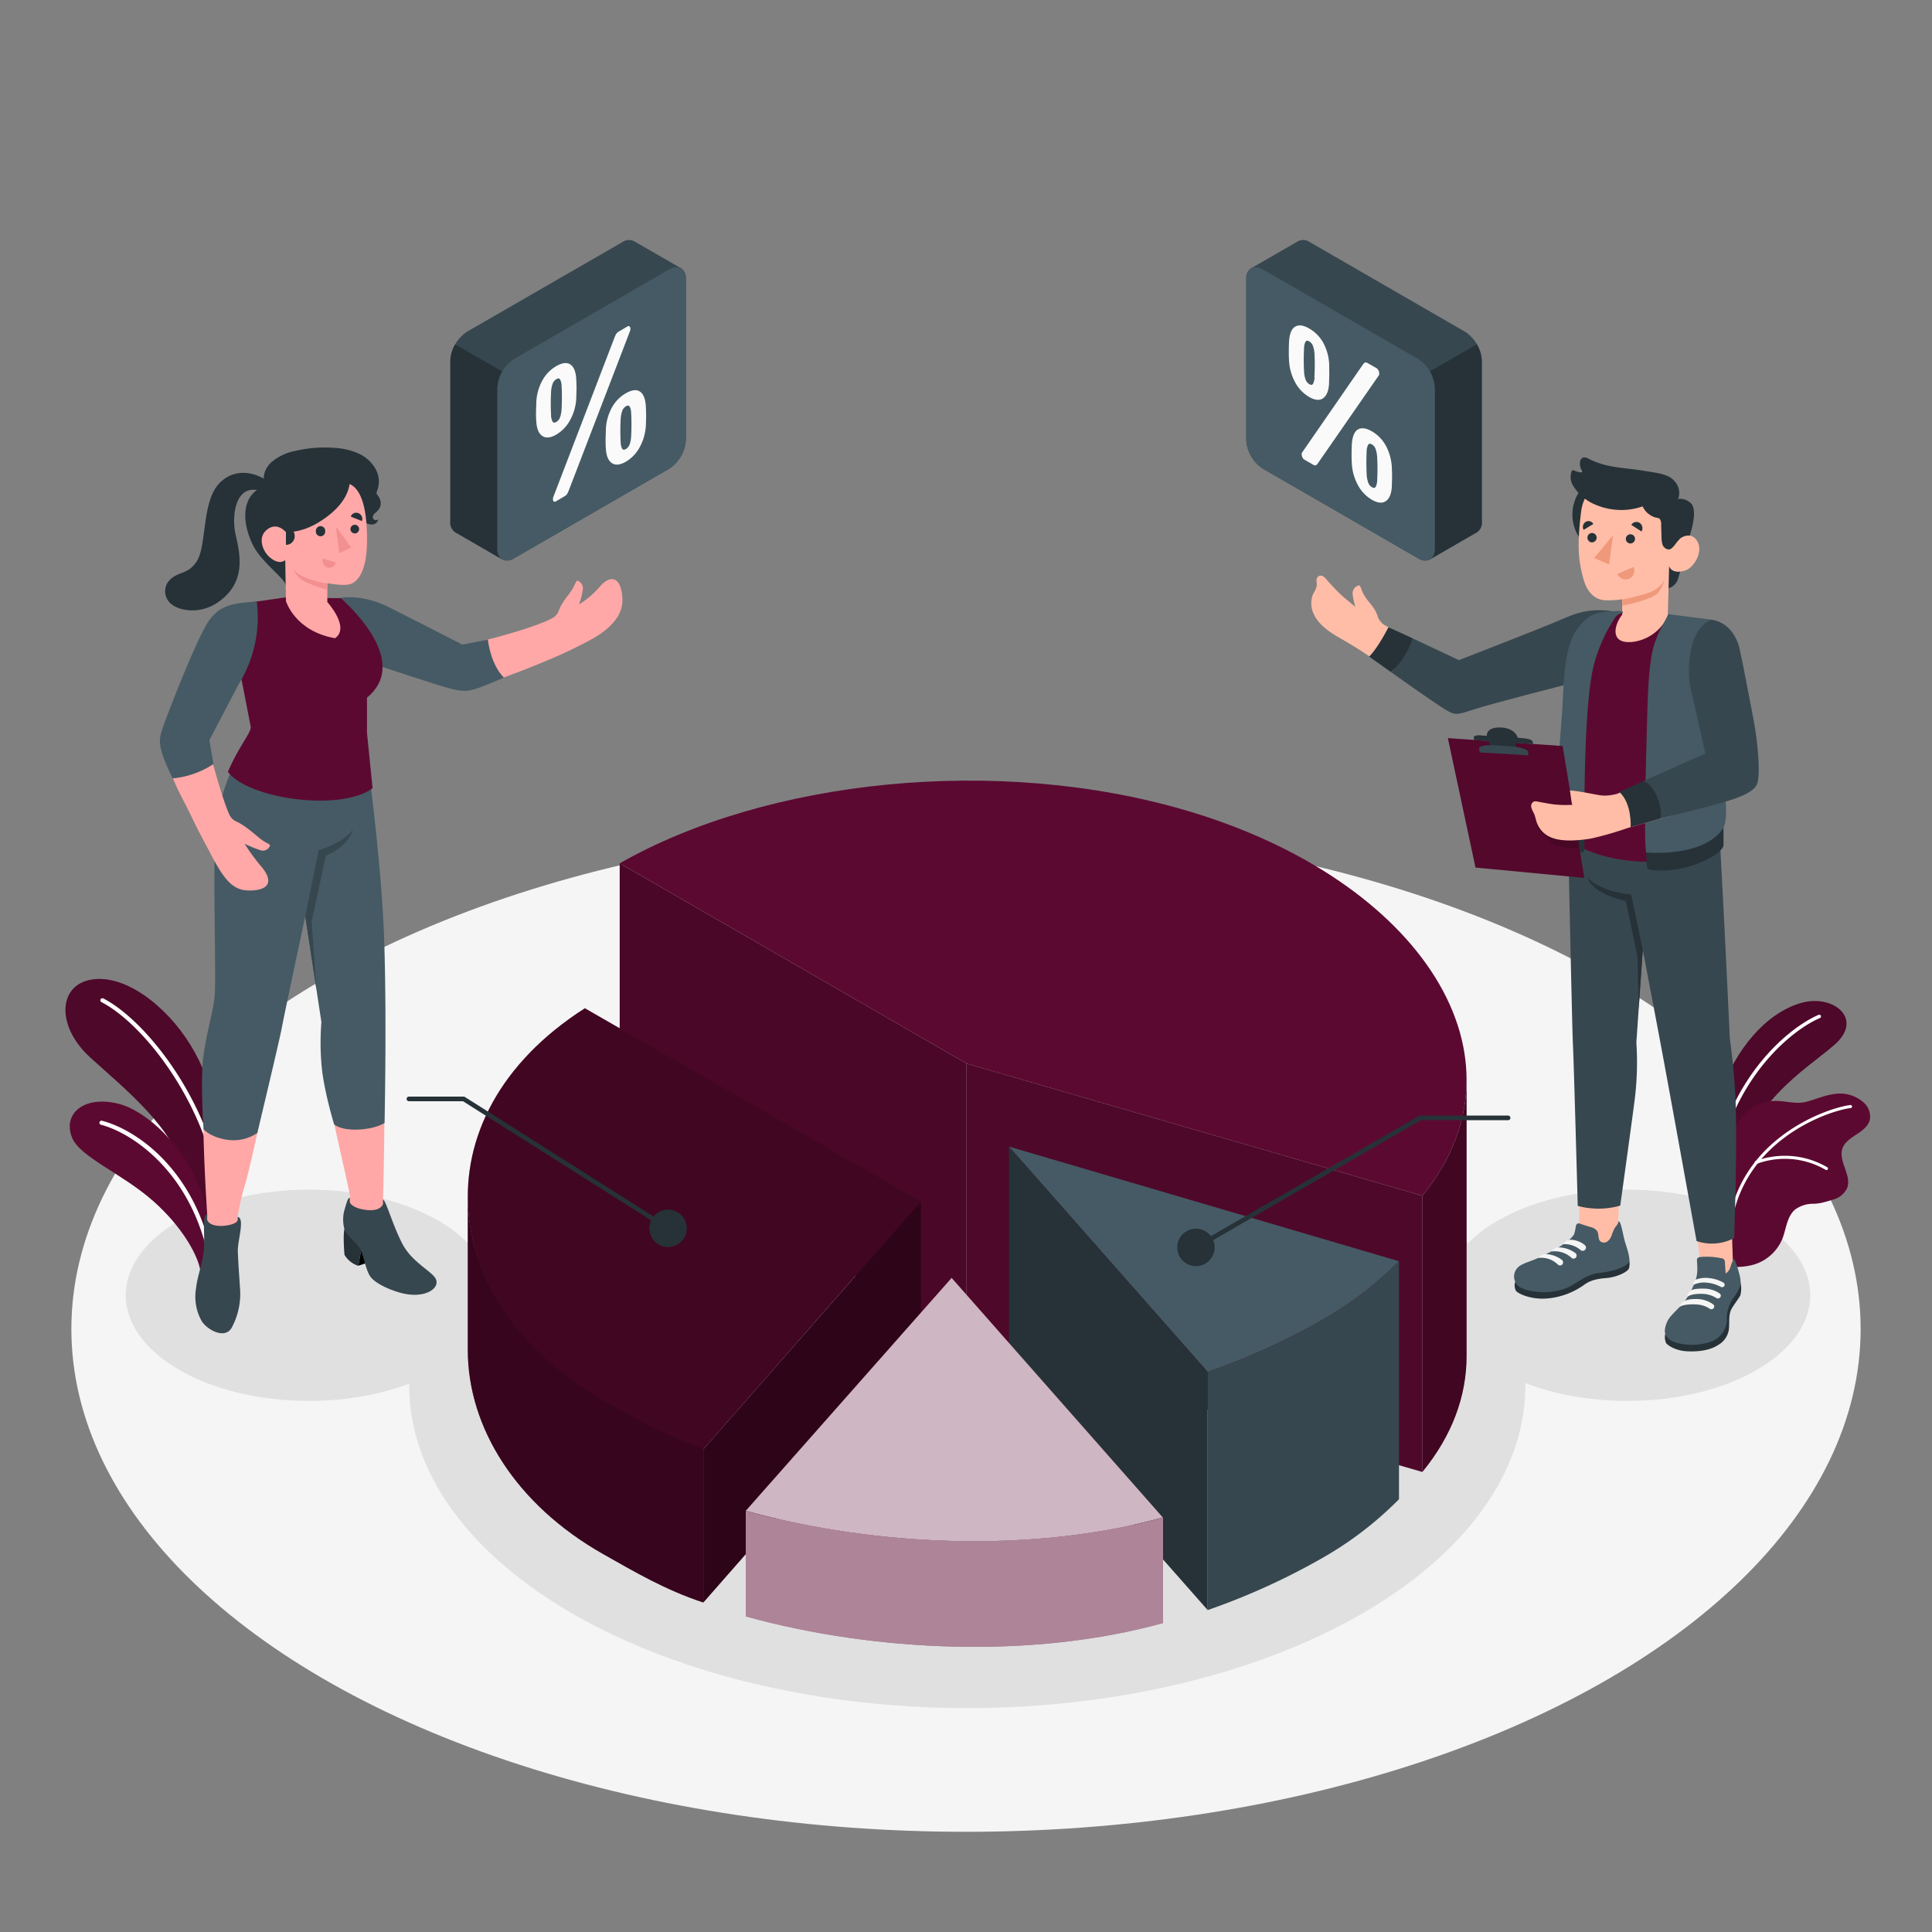 <svg xmlns="http://www.w3.org/2000/svg" viewBox="0 0 500 500"><rect x="0" y="0" width="500" height="500" fill="#808080" stroke="none"/><g id="freepik--Floor--inject-52"><ellipse id="freepik--floor--inject-52" cx="250" cy="343.94" rx="231.53" ry="130.13" style="fill:#f5f5f5"></ellipse></g><g id="freepik--Shadows--inject-52"><ellipse id="freepik--Shadow--inject-52" cx="79.91" cy="335.22" rx="47.36" ry="27.34" style="fill:#e0e0e0"></ellipse><ellipse id="freepik--shadow--inject-52" cx="421.13" cy="335.22" rx="47.36" ry="27.34" style="fill:#e0e0e0"></ellipse><ellipse id="freepik--shadow--inject-52" cx="250.33" cy="358.68" rx="144.42" ry="83.38" style="fill:#e0e0e0"></ellipse></g><g id="freepik--Plants--inject-52"><g id="freepik--plants--inject-52"><path d="M58.16,303.59c.88-7.24-2.53-22.88-8.89-33.19s-17.34-18.64-26.08-16.79c-8.15,1.72-8.55,12.08.1,20s21.87,18.22,24.61,30.47l7,15.48Z" style="fill:#5C0931"></path><g style="opacity:0.15"><path d="M58.16,303.59c.88-7.24-2.53-22.88-8.89-33.19s-17.34-18.64-26.08-16.79c-8.15,1.72-8.55,12.08.1,20s21.87,18.22,24.61,30.47l7,15.48Z"></path></g><path d="M57.48,313.56a.53.53,0,0,1-.42-.48c-1.84-25.31-19.38-47.84-30.8-53.73a.53.53,0,0,1-.23-.72.53.53,0,0,1,.72-.23c11.64,6,29.51,28.91,31.37,54.6a.54.54,0,0,1-.49.57Z" style="fill:#fff"></path><path d="M51.87,328.93c-.67-4.21-4.82-11.53-12.18-18.06-8.15-7.22-19.06-11.42-21.07-16.51-2.42-6.12,3.08-10.95,12.08-8.7s23.54,16.67,23.82,35.75Z" style="fill:#5C0931"></path><path d="M54.16,324.87a.54.54,0,0,1-.42-.4c-5-22.1-20.24-31.5-27.6-33.38a.54.54,0,0,1-.39-.65.53.53,0,0,1,.65-.39c8.14,2.09,23.28,11.63,28.38,34.18a.52.52,0,0,1-.4.64A.41.41,0,0,1,54.16,324.87Z" style="fill:#fff"></path></g><g id="freepik--plants--inject-52"><path d="M442.36,304.79s-.85-13.12,3.74-24.25,12.26-18.93,20.34-21.06,16.06,4.23,8.22,11S452.2,285.32,448.51,306Z" style="fill:#5C0931"></path><g style="opacity:0.15"><path d="M442.36,304.79s-.85-13.12,3.74-24.25,12.26-18.93,20.34-21.06,16.06,4.23,8.22,11S452.2,285.32,448.51,306Z"></path></g><path d="M444.16,301h-.09a.45.45,0,0,1-.34-.53c4.81-22.86,19.67-34.72,26.86-37.8a.45.45,0,1,1,.35.82c-7,3-21.61,14.66-26.34,37.16A.46.46,0,0,1,444.16,301Z" style="fill:#fff"></path><path d="M483.93,289.76c-.4,1.71-2,2.86-3.44,3.81s-3.08,2-3.66,3.62c-1.17,3.34,2.5,7,1.19,10.32a5.48,5.48,0,0,1-3.27,2.83,36,36,0,0,1-3.55,1,15.13,15.13,0,0,1-1.75.2,7.88,7.88,0,0,0-4.87,1.48c-2.14,1.8-2.3,5-3.3,7.57a11.57,11.57,0,0,1-7.09,6.59c-2.65.87-6.83,1-7.76,0-.7-.82.36-3.87.19-4.93a43.72,43.72,0,0,1-.51-8.24,15.74,15.74,0,0,0-.18-3.76c-.28-1.38-.54-2.77-.8-4.16s-.85-2.61-.6-4.22a15.55,15.55,0,0,1,1.59-4.38c.68-1.38,1.36-2.75,2.06-4.12a21.69,21.69,0,0,1,2.88-4.58,11.53,11.53,0,0,1,8.3-3.87c2.6-.06,5.33.89,7.91.27s4.85-1.75,7.47-2.06a9.18,9.18,0,0,1,7.69,2.31A4.88,4.88,0,0,1,483.93,289.76Z" style="fill:#5C0931"></path><path d="M447.38,320h0a.39.39,0,0,1-.36-.42c1.78-24.76,26-32.91,31.85-33.6a.41.41,0,0,1,.44.35.39.39,0,0,1-.35.43c-5.76.68-29.41,8.65-31.15,32.88A.41.41,0,0,1,447.38,320Z" style="fill:#fff"></path><path d="M472.68,302.81a.44.44,0,0,1-.22-.07,21,21,0,0,0-17.81-1.54.39.39,0,0,1-.5-.24.4.4,0,0,1,.24-.5,21.76,21.76,0,0,1,18.51,1.63.39.39,0,0,1-.22.72Z" style="fill:#fff"></path></g></g><g id="freepik--pie-chart--inject-52"><g id="freepik--pie-chart--inject-52"><path d="M250.13,275.24l-89.75-51.81c38-21.66,97.65-28.14,146.85-13.61,60.78,18,90.19,63.87,60.88,99.64Z" style="fill:#5C0931"></path><polygon points="250.13 275.24 250.13 346.73 368.11 380.94 368.11 309.46 250.13 275.24" style="fill:#5C0931"></polygon><polygon points="250.13 275.24 250.13 346.73 368.11 380.94 368.11 309.46 250.13 275.24" style="opacity:0.15"></polygon><polygon points="160.38 223.43 160.38 294.91 250.13 346.73 250.13 275.24 160.38 223.43" style="fill:#5C0931"></polygon><polygon points="160.38 223.43 160.38 294.91 250.13 346.73 250.13 275.24 160.38 223.43" style="opacity:0.2"></polygon><path d="M368.11,380.94c7.8-9.52,11.44-19.76,11.44-30V279.46c0,10.24-3.64,20.48-11.44,30Z" style="fill:#5C0931"></path><path d="M368.11,380.94c7.8-9.52,11.44-19.76,11.44-30V279.46c0,10.24-3.64,20.48-11.44,30Z" style="opacity:0.3"></path><path d="M342.29,341.54a177.64,177.64,0,0,1-29.74,13.52l-51.44-58.33L362.06,326.4A91.48,91.48,0,0,1,342.29,341.54Z" style="fill:#455a64"></path><polygon points="261.11 296.73 261.11 358.37 312.55 416.69 312.55 355.06 261.11 296.73" style="fill:#263238"></polygon><path d="M312.55,416.69a176.85,176.85,0,0,0,29.74-13.52A91.48,91.48,0,0,0,362.06,388V326.4a91.48,91.48,0,0,1-19.77,15.14,177.64,177.64,0,0,1-29.74,13.52Z" style="fill:#37474f"></path><path d="M182,375.09c-9.72-3.19-17.66-7.86-26-12.58-42.24-24-49-73.19-4.64-101.57l86.94,49.95Z" style="fill:#5C0931"></path><path d="M182,375.09c-9.72-3.19-17.66-7.86-26-12.58-42.24-24-49-73.19-4.64-101.57l86.94,49.95Z" style="opacity:0.3"></path><polygon points="238.35 310.89 182.02 375.09 182.02 414.72 238.35 350.52 238.35 310.89" style="fill:#5C0931"></polygon><polygon points="238.35 310.89 182.02 375.09 182.02 414.72 238.35 350.52 238.35 310.89" style="opacity:0.5"></polygon><path d="M182,414.72c-9.72-3.19-17.66-7.86-26-12.58-22.5-12.78-34.94-32.71-34.94-52.83V309.46c0,20.12,12.44,40.05,34.94,52.83,8.31,4.72,16.25,9.39,26,12.58Z" style="fill:#5C0931"></path><path d="M182,414.72c-9.72-3.19-17.66-7.86-26-12.58-22.5-12.78-34.94-32.71-34.94-52.83V309.46c0,20.12,12.44,40.05,34.94,52.83,8.31,4.72,16.25,9.39,26,12.58Z" style="opacity:0.4"></path><path d="M300.94,392.72C267.48,402,226.61,400.28,193,391l53.28-60.28Z" style="fill:#5C0931"></path><path d="M300.94,392.72C267.48,402,226.61,400.28,193,391l53.28-60.28Z" style="fill:#fff;opacity:0.7"></path><path d="M193,418.33c33.62,9.27,74.49,11,108,1.71V392.72C267.48,402,226.61,400.28,193,391Z" style="fill:#5C0931"></path><path d="M193,418.33c33.62,9.27,74.49,11,108,1.71V392.72C267.48,402,226.61,400.28,193,391Z" style="fill:#fff;opacity:0.5"></path></g><g id="freepik--Line--inject-52"><circle cx="172.9" cy="317.89" r="4.84" style="fill:#263238"></circle><path d="M172.9,318.49a.62.62,0,0,1-.32-.09L119.83,285h-14a.6.6,0,0,1,0-1.2H120a.58.58,0,0,1,.32.1l52.9,33.52a.59.59,0,0,1,.18.82A.58.58,0,0,1,172.9,318.49Z" style="fill:#263238"></path></g><g id="freepik--line--inject-52"><path d="M304.67,322.83a4.84,4.84,0,1,0,4.84-4.84A4.84,4.84,0,0,0,304.67,322.83Z" style="fill:#263238"></path><path d="M309.51,323.43a.6.6,0,0,1-.52-.3.59.59,0,0,1,.22-.81l58.07-33.53a.6.6,0,0,1,.29-.08h22.72a.6.6,0,0,1,.6.6.59.59,0,0,1-.6.59H367.73L309.8,323.35A.6.6,0,0,1,309.51,323.43Z" style="fill:#263238"></path></g></g><g id="freepik--character-2--inject-52"><g id="freepik--Character--inject-52"><path d="M345.66,152.55c.47.49,1,1,1.45,1.44.66.63,2,1.64,2.68,2.27.2.19,1,.7,1.06.92a14.3,14.3,0,0,1-.78-3.37,2.08,2.08,0,0,1,1.62-2.31c.45-.05.48,1.08,1.42,2.65,1.2,2,2.75,3,3.47,5.48a4.44,4.44,0,0,0,2.32,2.46l18.66,9.27s13.64-5.06,20.71-7.83c8.21-3.22,17.61-6.28,19.19-4.6l-15.69,14.18s-11.94,6.47-21.24,10.17c-3.13,1.25-4.87.8-7.4-.9a172,172,0,0,1-15.9-10.51,105.11,105.11,0,0,0-10.15-6.56c-2.71-1.52-5.87-3.56-7.14-6.54a6.28,6.28,0,0,1-.06-5.16,6.5,6.5,0,0,0,.9-2,9.5,9.5,0,0,0-.06-1.3,1.34,1.34,0,0,1,.46-1.16,1.18,1.18,0,0,1,1.23,0,3.61,3.61,0,0,1,.94.89C344.09,150.88,344.86,151.73,345.66,152.55Z" style="fill:#ffbda7"></path><path d="M417.17,158.17c-7-1-10.58,1.13-15.4,3.13-5.74,2.37-24.22,9.54-24.22,9.54l-11.92-5.62s-2.74,6.19-5.69,8.71c0,0,10.71,7.59,13.69,9.44s3.15,1.75,7.83.22,25.83-6.93,25.83-6.93Z" style="fill:#37474f"></path><path d="M365.63,165.22l-6.29-2.91s-2.69,5.33-5,7.61l5.6,4a15.12,15.12,0,0,0,3.52-4.2A18.59,18.59,0,0,0,365.63,165.22Z" style="fill:#263238"></path><g id="freepik--Botom--inject-52"><path d="M448.56,329.39c-2.43,1.4-5.17,1.37-8.15.24l-2-16,9.68,1Z" style="fill:#ffbda7"></path><path d="M418.7,320.69c-2,4.57-5.76,3.43-10.1.67l.27-16.13,10.24-.31Z" style="fill:#ffbda7"></path><path d="M431,345.09a3.81,3.81,0,0,0,.18,2.48c.34.49,2.23,2,5.58,2.15,3.2.14,6-.38,7.88-1.63a5.5,5.5,0,0,0,2.83-4.41c.12-1.82-.13-3.57.69-5s2-2.82,2.26-3.52a7.19,7.19,0,0,0-.09-3.71Z" style="fill:#263238"></path><path d="M439.25,329a9,9,0,0,1-.33,2,21.3,21.3,0,0,1-3.11,6c-.94,1.17-2.11,2.15-3.1,3.29a6.53,6.53,0,0,0-1.85,4c-.06,2.51,2.68,3.28,4.78,3.59a15.44,15.44,0,0,0,6.79-.54,6.24,6.24,0,0,0,4.44-5.13c.09-.7,0-1.41.09-2.11a9.81,9.81,0,0,1,1.82-4.44,13.42,13.42,0,0,0,1.42-2.43c.61-1.57,0-3.29-.43-4.83-.4-1.32-.86-2.82-1.32-2.68a1.85,1.85,0,0,1-.09.81,3.38,3.38,0,0,0-.34.8,6.36,6.36,0,0,1-.35,1,2.77,2.77,0,0,1-1.08,1.26l-.18-2.83a1.27,1.27,0,0,0-.24-.83,1.3,1.3,0,0,0-.81-.32,17.66,17.66,0,0,0-5.37-.29,1,1,0,0,0-.71.34,1.06,1.06,0,0,0-.1.64C439.23,327.19,439.29,328.08,439.25,329Z" style="fill:#455a64"></path><path d="M436.76,335.58c.91-.72,3-.79,4.15-.71a7,7,0,0,1,3.28,1.05.73.73,0,0,0,.95-.11h0a.69.69,0,0,0-.1-1.06,7.08,7.08,0,0,0-3.69-1.24c-2.82-.12-3.63.39-3.63.39S436.46,334.76,436.76,335.58Z" style="fill:#f5f5f5"></path><path d="M434.69,338.21c1.15-.72,3.46-.69,4.6-.6a6.6,6.6,0,0,1,3.2,1.1.73.73,0,0,0,.95-.1h0a.69.69,0,0,0-.1-1.06,7.3,7.3,0,0,0-3.78-1.35c-2.82-.12-3.53.48-3.53.48A2.33,2.33,0,0,0,434.69,338.21Z" style="fill:#f5f5f5"></path><path d="M442.38,330.78a7,7,0,0,0-3.52.4c-.49.3-.79,1.09-.47,1.28a6.45,6.45,0,0,1,3.12-.53,9.51,9.51,0,0,1,3.07.75c.24.1.53.24.79.37a.66.66,0,0,0,.91-.31h0a.62.62,0,0,0-.27-.8A9.06,9.06,0,0,0,442.38,330.78Z" style="fill:#f5f5f5"></path><path d="M392.12,331.79a3,3,0,0,0,.19,2.23c.33.64,3.8,2.46,8.38,2a19.22,19.22,0,0,0,9.41-3.6c1.71-1.21,3.53-1.49,5.8-1.68s5.23-1.43,5.69-2.5a5,5,0,0,0-.16-2.9Z" style="fill:#263238"></path><path d="M410.17,317.11l-1.21-.4a1,1,0,0,0-.68-.06c-.29.12-.4.47-.47.78a11.24,11.24,0,0,1-.44,2,5,5,0,0,1-1.25,1.39,20.74,20.74,0,0,1-3.6,2.48c-1.48.85-2.93,1.52-4.46,2.26s-3.65,1.26-4.86,2.13a3.31,3.31,0,0,0,.18,5.47c1.81,1,6.5,2,11.35.45,2.64-.84,5.52-3.77,9-4.15,2.22-.24,6.41-1,7.79-2.72.51-.76-.27-3.12-.91-5.15-.7-2.22-1.05-5.71-1.78-5.49,0,.75-.66,1.2-1,1.83a12.89,12.89,0,0,0-.75,1.8,3.24,3.24,0,0,1-1.11,1.57,1.5,1.5,0,0,1-1.81-.05c-.67-.66-.32-1.86-.82-2.66a2.89,2.89,0,0,0-1.6-1Z" style="fill:#455a64"></path><path d="M404.56,322a2.06,2.06,0,0,1,1.61-1.15,5.94,5.94,0,0,1,3.95,1.36.82.82,0,0,1-.08,1.37h0a.81.81,0,0,1-1-.08A6.35,6.35,0,0,0,404.56,322Z" style="fill:#f5f5f5"></path><path d="M401.47,323.89a2.4,2.4,0,0,1,1.92-1.06,7.34,7.34,0,0,1,4.32,1.47.81.81,0,0,1-.07,1.33h0a.78.78,0,0,1-.91-.08A6.38,6.38,0,0,0,401.47,323.89Z" style="fill:#f5f5f5"></path><path d="M398.06,325.57a2.66,2.66,0,0,1,2-1,7.15,7.15,0,0,1,4.15,1.49.81.81,0,0,1-.07,1.33h0a.8.8,0,0,1-.92-.08A6.1,6.1,0,0,0,398.06,325.57Z" style="fill:#f5f5f5"></path><path d="M444.79,212.44c1.1,17.52,2.88,56.17,2.88,56.17.25,2.18,1.06,7.41,1.45,15.27.58,11.39-.32,36.53-.32,36.53a12.32,12.32,0,0,1-9.73.77s-6.48-35.86-8.55-47c-1.82-9.83-5.37-28.34-5.37-28.34l-1.66,23.95a78.25,78.25,0,0,1-.39,14.47c-.65,5.19-3.78,27.75-3.78,27.75a20.58,20.58,0,0,1-11,.08s-1-36.81-1.24-41.59c-.27-5.46-1.41-61.54-1.41-61.54Z" style="fill:#37474f"></path><path d="M425.15,245.8l-3-14.3s-7.21-.41-11.3-4.3c0,0,.82,3.91,9.93,6l3,14.46.3,13.45Z" style="fill:#263238"></path></g><path d="M441.49,160.29c3.44.61,3.67,2.32,4.42,5.73a28.21,28.21,0,0,1,.88,8.4l-2.57,20.19.88,23.26c-5.54,6-27.7,8-39.81-.87,0,0,.14-38.21.69-44.34,1-10.72,5.84-14.52,13-14.5l12.19,1Z" style="fill:#5C0931"></path><path d="M428.6,133.21a10.83,10.83,0,1,1-10.79-10.86A10.82,10.82,0,0,1,428.6,133.21Z" style="fill:#263238"></path><path d="M432,135.33l2.31-6.21a4,4,0,0,1,3.36,1.2c1.44,1.48.61,6.09-1.2,10.61,0,0-1.78,8.24-2.49,9.59a3.74,3.74,0,0,1-2.16,1.73Z" style="fill:#263238"></path><path d="M432.16,141.3c.67.4,1.61-.87,2.43-1.72s3.5-2,4.82.8-1.2,6.62-3.3,7.27c-3.62,1.13-4.16-1.19-4.16-1.19l-.32,13a11.63,11.63,0,0,1-8.81,6.63c-6.42.85-5.08-4.43-3-7l0-4a22.41,22.41,0,0,1-4.88.23c-2.66-.42-4.33-2.52-5.12-5.41-1.28-4.63-1.76-8.37-.63-17.46,1.24-10,12.84-10,19.09-6.07S432.16,141.3,432.16,141.3Z" style="fill:#ffbda7"></path><path d="M432.1,142.18c1-.3,1.81-2,2.49-2.6,1.15-1-.29-10.46-.29-10.46a4.44,4.44,0,0,0-1.09-4.76c-1.56-1.73-4.17-1.93-8.64-2.65-2.2-.35-4.8-.53-7-.93a22.08,22.08,0,0,1-6.49-2.08,2,2,0,0,0-1.24-.32,1.16,1.16,0,0,0-.78.65,2.14,2.14,0,0,0-.18,1,4,4,0,0,0,.18,1.09c.07.21.5.84.41,1-.23.45-1.94-.31-2.29-.42a.43.43,0,0,0-.25,0,.44.44,0,0,0-.14.16,4.19,4.19,0,0,0,.2,3.62,12.22,12.22,0,0,0,6.15,5.23,17,17,0,0,0,8.38,1.17,16.38,16.38,0,0,0,3.57-.83,8.68,8.68,0,0,0,.78,1.22,5.58,5.58,0,0,0,1.16,1,4.77,4.77,0,0,0,1.39.65c.51.14,1,.07,1.28.62a2.64,2.64,0,0,1,.21,1.15c0,1.16.07,2.31.1,3.46a5.94,5.94,0,0,0,.23,1.74,1.9,1.9,0,0,0,1.17,1.22A1.18,1.18,0,0,0,432.1,142.18Z" style="fill:#263238"></path><path d="M419.88,155.15s5.95-1.18,8-2.27a7,7,0,0,0,2.88-2.83,9.37,9.37,0,0,1-1.65,3.34c-1.52,1.94-9.26,3.34-9.26,3.34Z" style="fill:#f0997a"></path><path d="M420.76,139.5a1.19,1.19,0,1,0,1.19-1.23A1.21,1.21,0,0,0,420.76,139.5Z" style="fill:#263238"></path><path d="M422.18,135.84l2.64,1.71a1.65,1.65,0,0,0-.49-2.23A1.53,1.53,0,0,0,422.18,135.84Z" style="fill:#263238"></path><path d="M422.74,146.74l-4.19,1.79a2.32,2.32,0,0,0,3.08,1.22A2.2,2.2,0,0,0,422.74,146.74Z" style="fill:#f0997a"></path><path d="M409.84,137.13l2.51-1.52a1.41,1.41,0,0,0-2-.53A1.55,1.55,0,0,0,409.84,137.13Z" style="fill:#263238"></path><path d="M410.83,139.13a1.2,1.2,0,0,0,1.18,1.24,1.23,1.23,0,0,0,1.2-1.24,1.19,1.19,0,1,0-2.38,0Z" style="fill:#263238"></path><polygon points="417.46 138.49 416.44 146.09 412.57 144.42 417.46 138.49" style="fill:#f0997a"></polygon><path d="M426,220.61l.17,3.37a1.23,1.23,0,0,0,1.09,1.16,25.35,25.35,0,0,0,11.65-1.49c7-2.61,7.13-4.85,7.13-4.85l0-4.56Z" style="fill:#263238"></path><path d="M410.06,217.21v2.6a.81.81,0,0,1-1.05.77,15.08,15.08,0,0,1-2.88-1.18,6.52,6.52,0,0,1-2.11-1.71l-.13-3.94Z" style="fill:#263238"></path><path d="M403.89,213.75c1.46,2.36,6.17,3.46,6.17,3.46s-.11-1.7,0-11,.45-26.62,2.49-34.36a41.32,41.32,0,0,1,5.42-12,2.68,2.68,0,0,1,2-1.19v-.45c-7-.11-8.64.6-11.61,4.34s-3.57,10.79-3.92,18.76C404.1,189,401.87,207.92,403.89,213.75Zm22.19-20.36c-.56,21.41-.32,25.47-.06,27.22,0,0,15,1.45,20-6.37,1.7-3.53-.23-11.69-.64-19.33l2.31-26.12a8.47,8.47,0,0,0-4.88-8.42l-11.06-1.44c-.93,2.16-3,5-4,9.21C426.49,173.56,426.4,181.35,426.08,193.39Z" style="fill:#455a64"></path><polygon points="374.71 191.03 404.41 193.07 410.02 227.2 381.86 224.52 374.71 191.03" style="fill:#5C0931"></polygon><polygon points="374.71 191.03 404.41 193.07 410.02 227.2 381.86 224.52 374.71 191.03" style="opacity:0.1"></polygon><path d="M397.75,213.12c-.18.68.27,1.65,1.62,2.8,1.09.93,1.8,2.55,3.66,3,3.78.92,5.69.39,5.69.39l-.76-4.67Z" style="opacity:0.15"></path><path d="M383.13,194.58s-.07-.47-.15-1.05,1.71-.94,4-.79l4.38.29c2.29.14,4.21.74,4.29,1.32l.14,1.05Z" style="opacity:0.15"></path><path d="M381.41,190.82c-.05-.36.68-.6,1.64-.52l1.73.14s-.31-2.28,3.55-2.17,4.47,2.66,4.47,2.66l1.84.16c1,.09,1.92.46,2,.81l.16.64-15.3-1S381.46,191.18,381.41,190.82Z" style="fill:#263238"></path><path d="M383.46,191.61c1.4.07,2,.14,2.11,1s.17,1.79.17,1.79l6.77.47s-.21-1.29-.27-1.8.21-.87,1.29-.79l.13-.44L383,191.24Z" style="fill:#263238"></path><path d="M382.93,194.72s-.07-.47-.15-1.05,1.71-.94,4-.79l4.38.28c2.29.15,4.21.74,4.29,1.33l.15,1Z" style="fill:#37474f"></path><path d="M406.3,204.57c2.11.11,5.35.84,7.16,1.13a8.89,8.89,0,0,0,2.86.15,13.39,13.39,0,0,0,2.27-.44c2.6-1.19,23.32-9.67,23.32-9.67l-3.52-20.39s-.83-13.1,4.89-14.48c4.4,2,5.8,5.88,7.82,14.5,2.32,9.86,4.09,21.38,3.18,24.51-.62,2.14-.74,4.45-5.55,6.31-5.08,2-10.76,3.3-27.49,8.1a85.29,85.29,0,0,1-9.61,2.75c-8.54,1.33-11.94-.22-13.64-3.52-.49-1-.57-2-1-3a6.69,6.69,0,0,1-.7-1.63,1.26,1.26,0,0,1,.71-1.46,1.72,1.72,0,0,1,.81,0c1.36.26,2.71.52,4.06.71a26.32,26.32,0,0,0,4.69.16.51.51,0,0,0,.24,0c.23-.1.17-.19,0-.27" style="fill:#ffbda7"></path><path d="M442.83,160.37c4,.5,6.58,3.83,7.42,7.75,1.31,6.15,1.93,9.68,3.45,17.49,1.39,7.08,1.92,15.16,1,17.37s-5.41,3.67-8.25,4.51c-4.24,1.26-16.86,4.4-16.86,4.4.09-3-1.6-8-4.19-9.8L441.36,195l-4.08-18.08S435.5,163.77,442.83,160.37Z" style="fill:#37474f"></path><path d="M425.44,202.09s2.16.81,3.58,4.53.61,5.27.61,5.27L422,214.06s.43-6-2.89-9.09Z" style="fill:#263238"></path></g></g><g id="freepik--character-1--inject-52"><g id="freepik--character--inject-52"><path d="M53.62,314.27s-2-28.86-.46-39.71c1.28-9.32,2.78-13.18,3.05-15.3,0,0,2.3-21.89,2.49-40.49.09-9,.92-15.33,5.82-26l30.84,7c.64,4.73,3.52,36.72,4,64.68.45,24.48-.24,45.91-.24,45.91l0,1.28c0,1.43.32,2.43,1.24,4.73a27.65,27.65,0,0,0,4.88,8.08c.65.71,5.15,4.64,5.75,5.48,1.93,2.26-2.08,3.53-5,3.13-3.14-.42-8-1.61-9.39-3.52-.92-1.27-1.61-5.73-2.56-7-3.19-4.36-4.5-6.23-4.53-7.62,0-2.51.83-3.5,1.13-4.92-.25-3-6.65-27.35-6.76-36-.06-4.11.22-9.78.22-9.78l-5-28.49c-1.91,7.11-5.39,20.38-6.53,27.16-1.38,8.29-6.09,32.41-9.05,43.38a57.24,57.24,0,0,0-2,8.65s-.09,1-.09,1c-.07,1.23-.6,14.32-1.09,17.09-1,5.77-6.14,5-7,.37-.7-4,.18-16.26.2-17.77Z" style="fill:#ffa8a7"></path><path d="M53.62,314.27c-1.45,0-.5,5.62-.87,9.23-.4,3.86-1.67,6.68-2,9.84a12.86,12.86,0,0,0,1.21,8.11c1,2.31,6.08,5.48,8,2.17a18.54,18.54,0,0,0,2.12-10.68c-.23-3.73-.45-6.45-.53-9.28-.06-2.5,1.86-8.36,0-8.72l-.09,1c-.67,1.35-7.09,2.28-7.85-.31Z" style="fill:#37474f"></path><path d="M89.15,318c-.44,1.81,0,6.75,0,6.75a6.59,6.59,0,0,0,3.56,2.85L94,320.69Z" style="fill:#263238"></path><polygon points="92.73 327.57 98.87 325.55 100.35 320.11 93.45 323.6 92.73 327.57"></polygon><path d="M99.11,311.67l0-1.28c.83.4,2.66,7.12,5.14,11.72,2.27,4.21,6.76,6.55,8.22,8.38,1.95,2.45-1.84,5.6-7.93,4.3-3-.64-7.59-2.58-8.83-4.61s-1.65-5.78-2.67-7.28-3.42-3.22-3.93-4.93a9.24,9.24,0,0,1,0-4.7c.48-1.55.89-3.43,1.42-3.26l0,1.18c.41.83,1.88,1.79,4.95,2C97,313.23,98.44,313,99.11,311.67Z" style="fill:#37474f"></path><path d="M95,196s3.77,27.15,4.44,47.66.08,46.95.08,46.95-2.12,1.51-6.78,1.72-6.27-1.35-6.27-1.35-2.85-9.29-3.29-15.82a66.17,66.17,0,0,1,0-10.64L79,237.12S73.53,262.71,72.93,266s-6.34,27.21-6.34,27.21A11,11,0,0,1,59,295c-4.46-.59-6.3-2.73-6.3-2.73s-.92-12.31-.06-18.9,2.63-11.65,2.94-16-.31-27.66,0-37,1.36-16.58,8.36-29.15Z" style="fill:#455a64"></path><path d="M79,237.12,82.47,220s6-1.58,8.85-5.26c0,0-.78,4.08-7,6.7L80.65,238.5l1.25,17.64Z" style="fill:#37474f"></path><path d="M100.73,157.56c7.34,3.62,15.47,8.65,19.47,9.36,5.79-1.14,18.41-4.57,22.76-6.95a3.61,3.61,0,0,0,1.65-1.92c.82-2.16,1.91-3.21,3.14-5,1-1.38,1.29-2.83,1.7-2.77a2.11,2.11,0,0,1,1.38,2.36,17.4,17.4,0,0,1-1,3.78,22.51,22.51,0,0,0,5.22-4.38c2.78-3.41,5.61-2.94,6,2.49.14,1.95.07,6.1-7,10.36-2,1.23-6.56,3.46-9.32,4.69-7.36,3.28-15.62,6.25-20.93,8.12a13.9,13.9,0,0,1-6.37.15c-13.41-3-22.4-7.8-29.56-10.87l.24-12.26C92.54,154.92,94.41,154.44,100.73,157.56Z" style="fill:#ffa8a7"></path><path d="M87.92,154.74c5.2-.79,10.11,1.1,12.61,2.35,7.88,3.94,18.88,9.64,19.09,9.7s6.64-1.27,6.64-1.27.57,6.2,4.14,9.85c0,0-5.48,2.4-7.65,3s-3.09.57-6-.11-20-6.39-20-6.39Z" style="fill:#455a64"></path><path d="M73.83,154.61,65,155.87c1.6,9.51-2.9,17.88-2.9,17.88l2.81,14.47c-.12,1.72-3.15,5-5.93,11.53,5.21,7,29.1,10.38,37.44,4.26-.81-8-1.19-11.95-1.45-14.45l0-9c10.45-8.58-2.16-21.63-6.8-25.78H83.81Z" style="fill:#5C0931"></path><path d="M41.81,191.08c1.88-7.33,8.2-20,10.46-25.84,2.59-6.73,7-9.11,11.86-9.18,1.76,2.29,2.51,13.75-2.95,20.31-2.32,4.89-7.62,15.13-7.62,15.13.18,1.32,3.75,14.89,5.82,19.37a3.61,3.61,0,0,0,1.83,1.76c2.15.93,4.67,3.28,6.38,4.61,1.34,1,2.37,1.2,2.28,1.61a1.94,1.94,0,0,1-2.32,1.23,31.24,31.24,0,0,1-4.25-1.72,53.32,53.32,0,0,0,4.25,5.82c2.89,3.34,2.79,6.19-2.83,6.28-4.26.06-6.5-2.33-10.28-9.62-1.08-2.1-2.65-4.89-3.95-7.59-3.28-6.83-3.92-7.44-5.72-11.8C41.94,194.56,41.08,193.91,41.81,191.08Z" style="fill:#ffa8a7"></path><path d="M66.45,155.67c-5.76.48-9.44.65-12.51,5.16S43,185.61,42,188.68s-1.2,4.69,2.67,12.77a23.11,23.11,0,0,0,10.58-3.72l-1.07-6.17L61.81,177A32.79,32.79,0,0,0,66.45,155.67Z" style="fill:#455a64"></path><path d="M73.93,151.53c0-1.54-5.12-5.21-7.68-9.1-2.38-3.6-5.71-13.51,2.17-16.67a7,7,0,0,1,0-3.21,6.18,6.18,0,0,1,2.12-3.18,13.57,13.57,0,0,1,6-2.7,32.86,32.86,0,0,1,9.84-.77,18.16,18.16,0,0,1,6.26,1.4,9.57,9.57,0,0,1,4.67,4.27,6.71,6.71,0,0,1,.4,5.14c-.36,1-.4.9.2,1.73a3,3,0,0,1,.59,2.19c-.23,1.69-1.84,2.11-2,3a.82.82,0,0,0,1.41.73,1.69,1.69,0,0,1-2,1.35c-1.82-.1-3.44-2.57-3.44-2.57Z" style="fill:#263238"></path><path d="M68.26,123.88c-3.05-1.77-7.65-2.57-11.31,1-4.83,4.71-3.35,16.14-6,20.33-2.43,3.85-5.27,2.44-7.54,5.51a4.26,4.26,0,0,0,1.21,5.83c2.35,1.65,7.39,2.35,11.77-.67,7.37-5.08,5.79-12.26,4.6-17.44s0-14.09,7.27-11.1C68.26,127.34,71.13,125.53,68.26,123.88Z" style="fill:#263238"></path><path d="M90.48,125.26c2.33,1,4.54,4.57,4.51,14.54,0,8.46-2.62,10.6-3.93,11.22s-3.86.31-6.35-.07v4.86s6,6.58,2,9.36C76.28,163.35,74,155.54,74,155.54l-.18-10.6s-1.43,1.5-4-.7c-2.07-1.82-2.82-4.94-1.26-6.65s3.56-1.85,5.37.06c0,0,3.78.52,8.77-2.61S90,128.5,90.48,125.26Z" style="fill:#ffa8a7"></path><path d="M90.7,136.93a1.12,1.12,0,1,0,1.16-1.12A1.13,1.13,0,0,0,90.7,136.93Z" style="fill:#263238"></path><path d="M81.75,137.43a1.21,1.21,0,1,0,2.41.09,1.21,1.21,0,1,0-2.41-.09Z" style="fill:#263238"></path><path d="M83.51,144.51l3.41,1.06a1.73,1.73,0,0,1-2.18,1.3A2,2,0,0,1,83.51,144.51Z" style="fill:#f28f8f"></path><path d="M93.67,134.85l-2.89-1.15a1.49,1.49,0,0,1,2-.89A1.62,1.62,0,0,1,93.67,134.85Z" style="fill:#263238"></path><path d="M74,136.28,74,141a2.21,2.21,0,0,0,2.26-2.27A2.43,2.43,0,0,0,74,136.28Z" style="fill:#263238"></path><polygon points="86.92 136.29 87.83 143.16 90.89 141.67 86.92 136.29" style="fill:#f28f8f"></polygon><path d="M84.71,151c-2.62-.3-8-1.81-8.89-4a5.72,5.72,0,0,0,1.93,2.78c1.63,1.4,7,2.86,7,2.86Z" style="fill:#f28f8f"></path></g></g><g id="freepik--percentage-signs--inject-52"><g id="freepik--percentage-box--inject-52"><path d="M379.13,85.84,339.05,62.7a3,3,0,0,0-3.08-.29l-12.15,7a3,3,0,0,0-1.29,2.81v41.59a9.56,9.56,0,0,0,4.34,7.5L367,144.49a3,3,0,0,0,3.06.3c.78-.45,11.39-6.6,12.17-7a3,3,0,0,0,1.28-2.81V93.34A9.58,9.58,0,0,0,379.13,85.84Z" style="fill:#37474f"></path><path d="M383.47,93.34v41.6a3,3,0,0,1-1.28,2.81l-12.09,7a3.12,3.12,0,0,0,1.17-2.75v-41.6A8.77,8.77,0,0,0,370,96.13l12.2-7A8.84,8.84,0,0,1,383.47,93.34Z" style="fill:#263238"></path><path d="M326.87,121.34,367,144.49c2.39,1.38,4.33.26,4.33-2.5v-41.6a9.58,9.58,0,0,0-4.33-7.5L326.86,69.75c-2.39-1.38-4.33-.26-4.33,2.5v41.59A9.56,9.56,0,0,0,326.87,121.34Z" style="fill:#455a64"></path><path d="M352.79,94.24a1.2,1.2,0,0,1,.47-.42.8.8,0,0,1,.68.15l2.23,1.26a1.55,1.55,0,0,1,.56.6,1.71,1.71,0,0,1,.21.83,1.24,1.24,0,0,1,0,.23,1.17,1.17,0,0,1-.09.24L341,120a1.27,1.27,0,0,1-.46.42.82.82,0,0,1-.69-.15L337.64,119a1.37,1.37,0,0,1-.55-.59,1.73,1.73,0,0,1-.21-.83,1,1,0,0,1,0-.23.64.64,0,0,1,.1-.24Z" style="fill:#fafafa"></path><path d="M360.21,121.1a13,13,0,0,0-1.47-5.59,9.54,9.54,0,0,0-3.71-3.89c-1.58-.91-2.81-1-3.71-.4s-1.38,2-1.47,3.9q-.06,1.35-.06,2.4c0,.71,0,1.5.06,2.38a13.07,13.07,0,0,0,1.55,5.59,9.63,9.63,0,0,0,3.63,3.84c1.49.86,2.7,1,3.63.35s1.44-1.9,1.55-3.8c0-.83.06-1.6.06-2.3S360.25,122.05,360.21,121.1Zm-3.8,3.23a4,4,0,0,1-.36,1.62c-.2.36-.54.4-1,.13a2.28,2.28,0,0,1-1-1.31,7.58,7.58,0,0,1-.36-2c-.1-2.49-.1-3.83,0-6a3.87,3.87,0,0,1,.36-1.61c.2-.37.54-.41,1-.14a2.31,2.31,0,0,1,1,1.31,7.66,7.66,0,0,1,.36,2A55.13,55.13,0,0,1,356.41,124.33Z" style="fill:#fafafa"></path><path d="M344,94.44a13,13,0,0,0-1.47-5.6A9.54,9.54,0,0,0,338.78,85c-1.58-.91-2.81-1-3.71-.39s-1.38,2-1.47,3.9q-.06,1.33-.06,2.4c0,.7,0,1.5.06,2.37a13.12,13.12,0,0,0,1.55,5.6,9.63,9.63,0,0,0,3.63,3.84c1.49.86,2.7,1,3.63.35s1.44-1.9,1.55-3.81c0-.83.06-1.59.06-2.3S344,95.38,344,94.44Zm-3.8,3.23a3.87,3.87,0,0,1-.36,1.61c-.2.37-.54.41-1,.14a2.39,2.39,0,0,1-1-1.31,7.35,7.35,0,0,1-.35-2,55.06,55.06,0,0,1,0-6,3.82,3.82,0,0,1,.35-1.62c.21-.36.55-.41,1-.13a2.24,2.24,0,0,1,1,1.31,7.58,7.58,0,0,1,.36,2A55.13,55.13,0,0,1,340.16,97.67Z" style="fill:#fafafa"></path></g><g id="freepik--percentage-box--inject-52"><path d="M120.87,85.84,161,62.7a3,3,0,0,1,3.08-.29l12.15,7a3,3,0,0,1,1.29,2.81v41.59a9.56,9.56,0,0,1-4.34,7.5l-40.08,23.15a3,3,0,0,1-3.06.3c-.78-.45-11.39-6.6-12.17-7a3,3,0,0,1-1.28-2.81V93.34A9.58,9.58,0,0,1,120.87,85.84Z" style="fill:#37474f"></path><path d="M116.53,93.34v41.6a3,3,0,0,0,1.28,2.81l12.09,7a3.12,3.12,0,0,1-1.17-2.75v-41.6A8.77,8.77,0,0,1,130,96.13l-12.2-7A8.84,8.84,0,0,0,116.53,93.34Z" style="fill:#263238"></path><path d="M173.13,121.34l-40.08,23.15c-2.39,1.38-4.33.26-4.33-2.5v-41.6a9.58,9.58,0,0,1,4.33-7.5l40.09-23.14c2.39-1.38,4.33-.26,4.33,2.5v41.59A9.56,9.56,0,0,1,173.13,121.34Z" style="fill:#455a64"></path><path d="M159,87.44a6.18,6.18,0,0,1,.46-1,1.86,1.86,0,0,1,.69-.64l2.22-1.31c.24-.13.42-.15.56,0a.69.69,0,0,1,.21.59,1.57,1.57,0,0,1,0,.27,2.68,2.68,0,0,1-.1.35l-15.79,41.1a6.18,6.18,0,0,1-.46,1,1.94,1.94,0,0,1-.69.64l-2.22,1.3c-.24.14-.42.16-.56.06a.7.7,0,0,1-.21-.6,1.58,1.58,0,0,1,0-.26,2.68,2.68,0,0,1,.1-.35Z" style="fill:#fafafa"></path><path d="M167.15,105.28q-.14-2.93-1.47-3.9t-3.71.4a9.51,9.51,0,0,0-3.71,3.88,12.76,12.76,0,0,0-1.47,5.6c0,.94-.06,1.77-.06,2.47s0,1.48.06,2.3c.11,1.91.62,3.18,1.55,3.81s2.14.51,3.63-.35a9.63,9.63,0,0,0,3.63-3.84,13.12,13.12,0,0,0,1.55-5.6q.06-1.3.06-2.37T167.15,105.28Zm-3.81,7.62a7.29,7.29,0,0,1-.35,2,2.36,2.36,0,0,1-1,1.31c-.48.27-.82.23-1-.14a3.87,3.87,0,0,1-.36-1.61,55.13,55.13,0,0,1,0-6,7.58,7.58,0,0,1,.36-2,2.28,2.28,0,0,1,1-1.31c.47-.28.81-.23,1,.13a3.82,3.82,0,0,1,.35,1.62A55.06,55.06,0,0,1,163.34,112.9Z" style="fill:#fafafa"></path><path d="M149.14,98.27q-.12-2.92-1.47-3.9t-3.71.39a9.58,9.58,0,0,0-3.7,3.89,12.76,12.76,0,0,0-1.47,5.6c0,.94-.07,1.76-.07,2.47s0,1.47.07,2.3c.1,1.91.62,3.17,1.55,3.8s2.13.52,3.62-.34a9.66,9.66,0,0,0,3.63-3.85,12.89,12.89,0,0,0,1.55-5.59c0-.88.07-1.67.07-2.37S149.18,99.16,149.14,98.27Zm-3.8,7.61a7.58,7.58,0,0,1-.36,2,2.24,2.24,0,0,1-1,1.31c-.47.28-.81.23-1-.13a3.59,3.59,0,0,1-.36-1.62,55.13,55.13,0,0,1,0-6,6.86,6.86,0,0,1,.36-2,2.27,2.27,0,0,1,1-1.31c.48-.28.82-.23,1,.13a3.91,3.91,0,0,1,.36,1.61A55.06,55.06,0,0,1,145.34,105.88Z" style="fill:#fafafa"></path></g></g></svg>